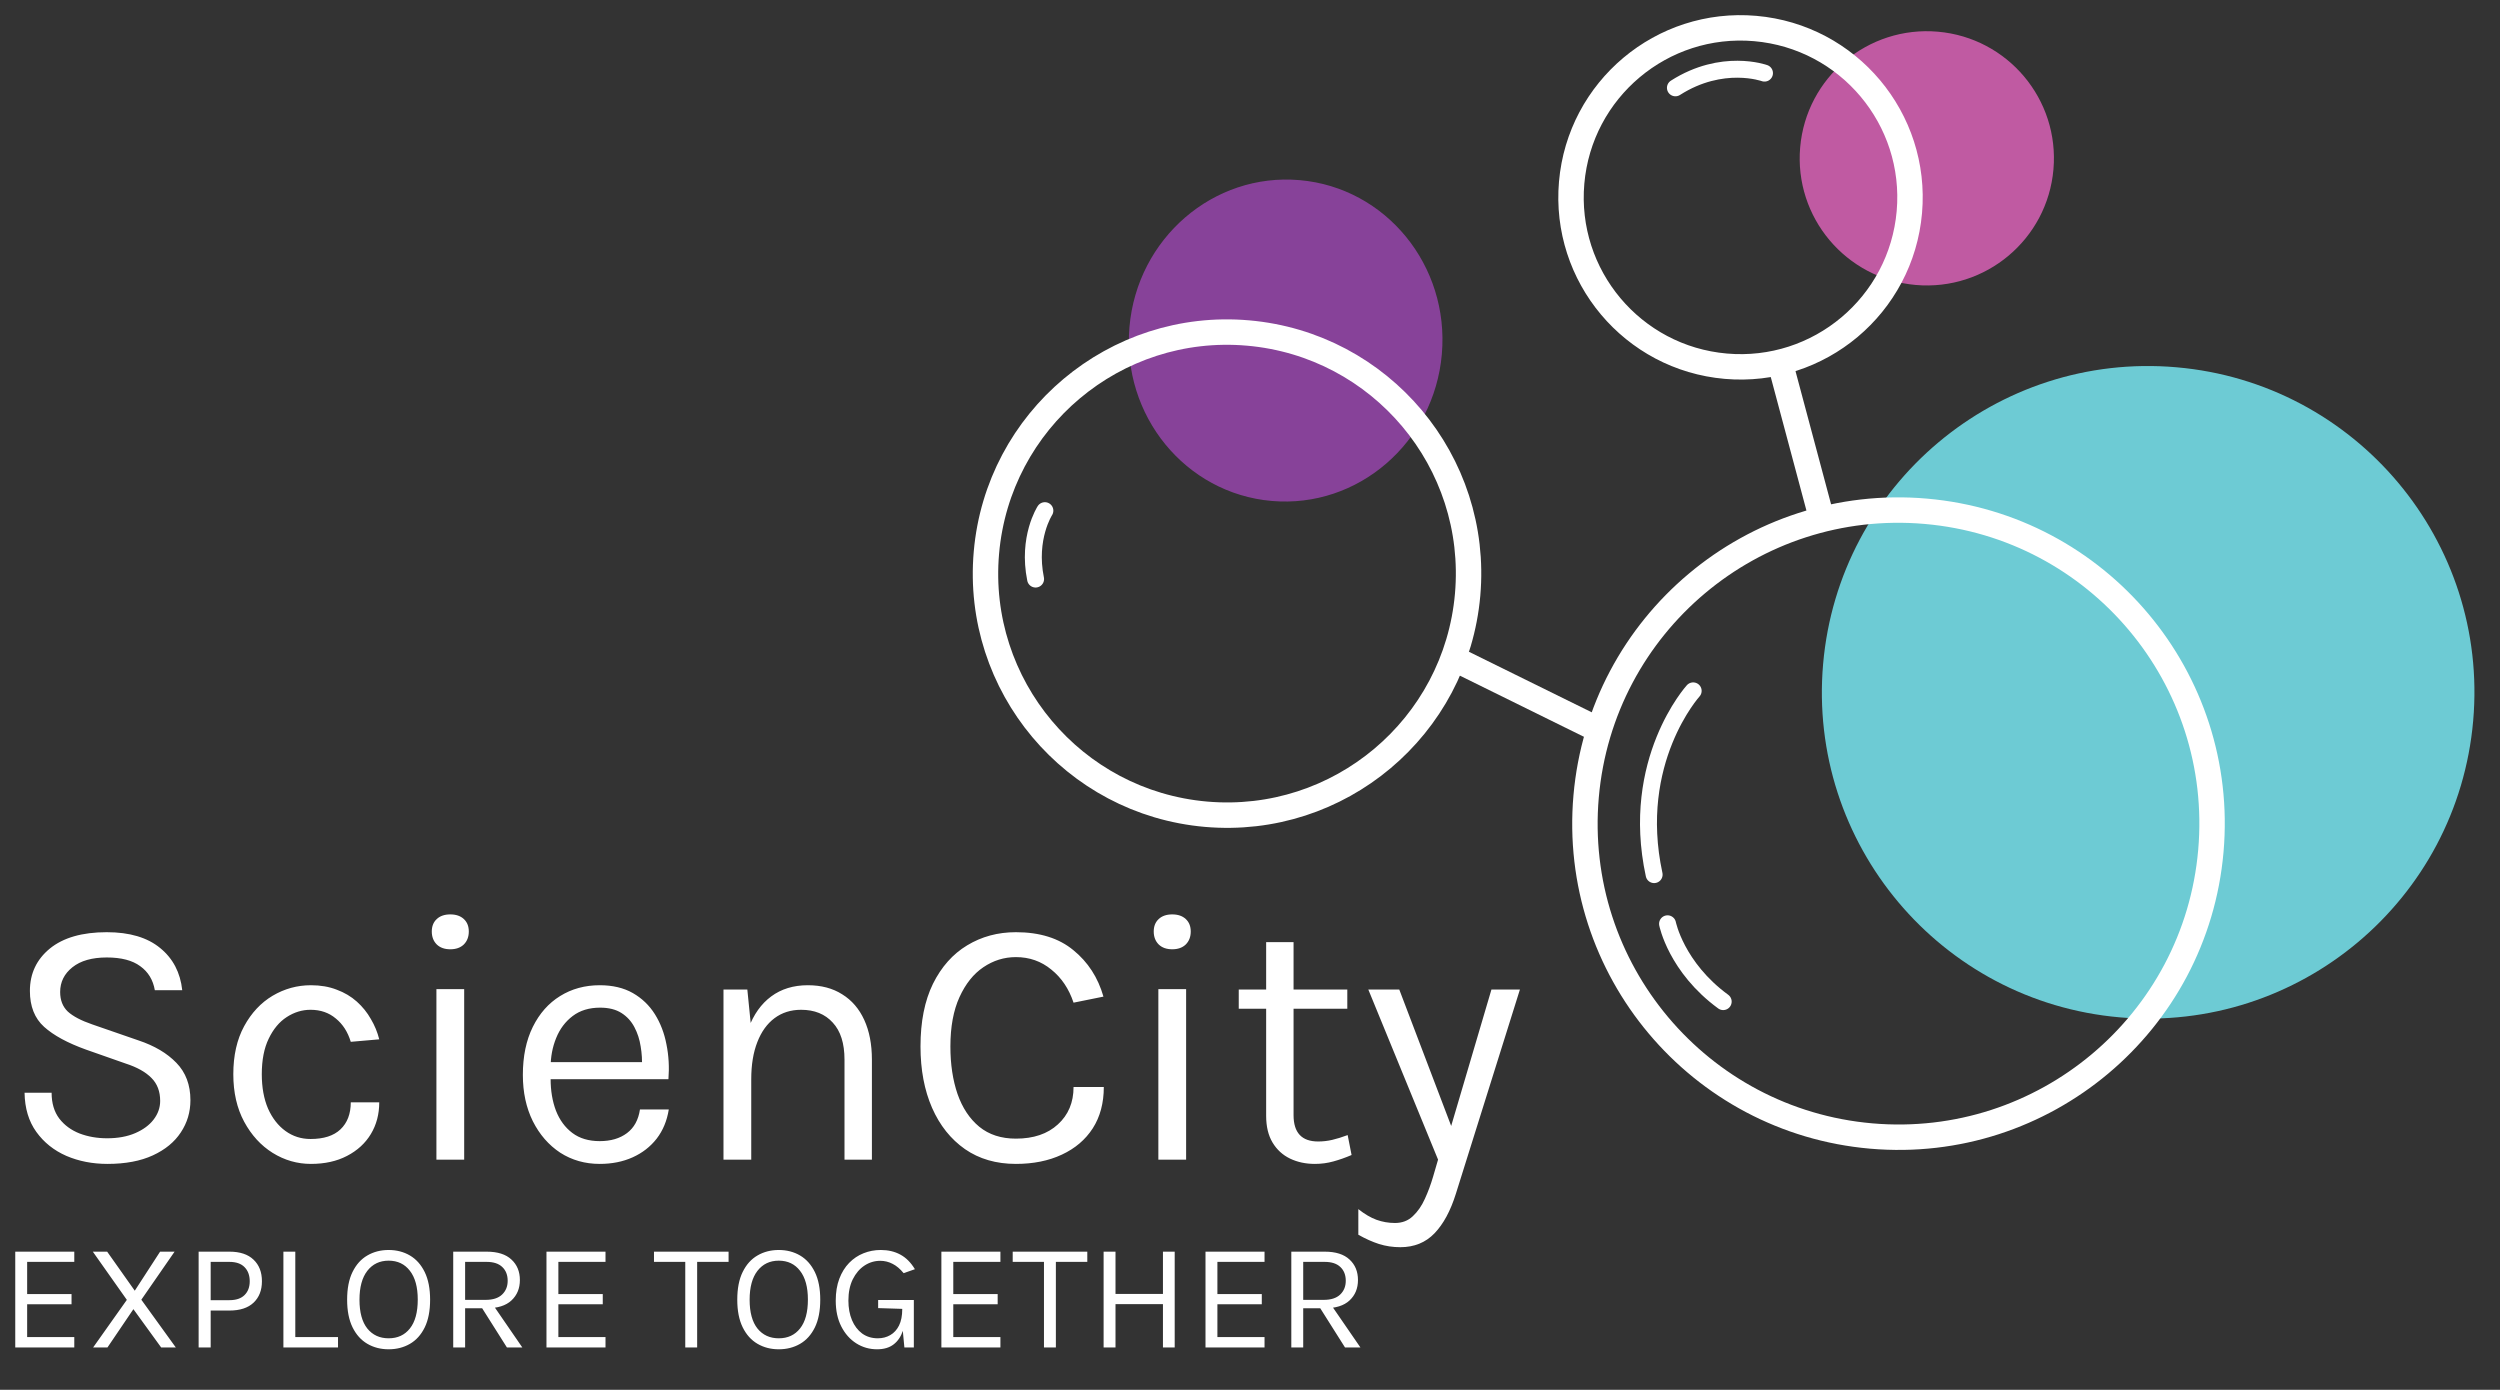 <svg width="295" height="164" viewBox="0 0 295 164" fill="none" xmlns="http://www.w3.org/2000/svg">
<rect x="0" y="0" width="295" height="164" fill="#333333" stroke="none"/>
<g clip-path="url(#clip0_52_18)">
<circle cx="253.482" cy="81.693" r="38.5" transform="rotate(4.989 253.482 81.693)" fill="#6DCBD4"/>
<ellipse cx="151.707" cy="40.184" rx="18.5" ry="19" transform="rotate(4.989 151.707 40.184)" fill="#874299"/>
<circle cx="227.364" cy="18.683" r="15" transform="rotate(4.989 227.364 18.683)" fill="#C05AA2"/>
<circle cx="224.023" cy="97.19" r="37" transform="rotate(4.989 224.023 97.19)" stroke="white" stroke-width="3"/>
<circle cx="144.789" cy="67.687" r="28.5" transform="rotate(4.989 144.789 67.687)" stroke="white" stroke-width="3"/>
<circle cx="205.38" cy="23.288" r="20" transform="rotate(4.989 205.38 23.288)" stroke="white" stroke-width="3"/>
<line x1="172.606" y1="78.222" x2="188.835" y2="86.222" stroke="white" stroke-width="3"/>
<line x1="210.331" y1="43.848" x2="215.002" y2="61.328" stroke="white" stroke-width="3"/>
<path d="M199.794 81.523C199.794 81.523 192.286 89.795 195.187 103.205" stroke="white" stroke-width="2" stroke-linecap="round"/>
<path d="M208.209 8.628C208.209 8.628 203.239 6.825 197.7 10.363" stroke="white" stroke-width="2" stroke-linecap="round"/>
<path d="M196.771 109.007C196.771 109.007 197.79 114.131 203.337 118.19" stroke="white" stroke-width="2" stroke-linecap="round"/>
<path d="M123.295 60.258C123.295 60.258 121.21 63.457 122.199 68.328" stroke="white" stroke-width="2" stroke-linecap="round"/>
<path d="M12.684 137.341C10.92 137.341 9.303 137.026 7.833 136.396C6.363 135.752 5.18 134.807 4.284 133.561C3.388 132.315 2.926 130.775 2.898 128.941H6.09C6.09 130.173 6.391 131.188 6.993 131.986C7.595 132.77 8.393 133.358 9.387 133.75C10.381 134.128 11.466 134.317 12.642 134.317C13.916 134.317 15.022 134.114 15.96 133.708C16.898 133.302 17.619 132.77 18.123 132.112C18.641 131.44 18.9 130.705 18.9 129.907C18.9 128.787 18.557 127.884 17.871 127.198C17.185 126.498 16.17 125.931 14.826 125.497L10.164 123.859C7.98 123.075 6.328 122.179 5.208 121.171C4.088 120.163 3.528 118.749 3.528 116.929C3.528 114.885 4.312 113.219 5.88 111.931C7.462 110.643 9.702 109.999 12.6 109.999C15.288 109.999 17.388 110.622 18.9 111.868C20.412 113.1 21.28 114.759 21.504 116.845H18.27C18.06 115.627 17.486 114.682 16.548 114.01C15.624 113.324 14.308 112.981 12.6 112.981C10.864 112.981 9.513 113.366 8.547 114.136C7.581 114.906 7.098 115.879 7.098 117.055C7.098 118.021 7.399 118.791 8.001 119.365C8.617 119.925 9.576 120.429 10.878 120.877L16.338 122.767C18.228 123.397 19.719 124.279 20.811 125.413C21.917 126.547 22.47 128.017 22.47 129.823C22.47 131.223 22.092 132.49 21.336 133.624C20.594 134.758 19.495 135.661 18.039 136.333C16.583 137.005 14.798 137.341 12.684 137.341ZM36.687 137.341C35.077 137.341 33.572 136.907 32.172 136.039C30.786 135.171 29.666 133.946 28.812 132.364C27.958 130.782 27.531 128.913 27.531 126.757C27.531 124.545 27.958 122.655 28.812 121.087C29.666 119.519 30.786 118.322 32.172 117.496C33.572 116.67 35.077 116.257 36.687 116.257C37.821 116.257 38.836 116.432 39.732 116.782C40.642 117.118 41.433 117.587 42.105 118.189C42.777 118.791 43.33 119.477 43.764 120.247C44.212 121.003 44.541 121.801 44.751 122.641L41.391 122.935C41.041 121.773 40.453 120.856 39.627 120.184C38.815 119.498 37.821 119.155 36.645 119.155C35.651 119.155 34.713 119.442 33.831 120.016C32.963 120.576 32.256 121.423 31.71 122.557C31.164 123.677 30.891 125.077 30.891 126.757C30.891 128.311 31.136 129.662 31.626 130.81C32.13 131.944 32.816 132.826 33.684 133.456C34.552 134.086 35.539 134.401 36.645 134.401C38.199 134.401 39.375 134.023 40.173 133.267C40.985 132.497 41.391 131.433 41.391 130.075H44.751C44.751 131.475 44.422 132.721 43.764 133.813C43.106 134.905 42.168 135.766 40.95 136.396C39.746 137.026 38.325 137.341 36.687 137.341ZM53.135 112.015C52.463 112.015 51.931 111.826 51.539 111.448C51.147 111.056 50.951 110.545 50.951 109.915C50.951 109.299 51.147 108.809 51.539 108.445C51.931 108.081 52.463 107.899 53.135 107.899C53.807 107.899 54.339 108.081 54.731 108.445C55.123 108.809 55.319 109.299 55.319 109.915C55.319 110.545 55.123 111.056 54.731 111.448C54.339 111.826 53.807 112.015 53.135 112.015ZM51.497 136.837V116.719H54.773V136.837H51.497ZM70.769 137.341C69.033 137.341 67.479 136.9 66.107 136.018C64.749 135.122 63.671 133.883 62.873 132.301C62.089 130.719 61.697 128.899 61.697 126.841C61.697 124.643 62.089 122.753 62.873 121.171C63.657 119.589 64.728 118.378 66.086 117.538C67.458 116.684 69.019 116.257 70.769 116.257C72.295 116.257 73.597 116.565 74.675 117.181C75.753 117.797 76.621 118.63 77.279 119.68C77.937 120.73 78.392 121.92 78.644 123.25C78.91 124.566 78.987 125.931 78.875 127.345H64.343V125.329H76.712L75.746 125.959C75.788 125.133 75.739 124.307 75.599 123.481C75.473 122.655 75.228 121.899 74.864 121.213C74.5 120.513 73.989 119.953 73.331 119.533C72.673 119.113 71.833 118.903 70.811 118.903C69.523 118.903 68.445 119.232 67.577 119.89C66.709 120.548 66.058 121.416 65.624 122.494C65.19 123.558 64.973 124.713 64.973 125.959V127.303C64.973 128.703 65.183 129.956 65.603 131.062C66.037 132.168 66.681 133.043 67.535 133.687C68.389 134.331 69.467 134.653 70.769 134.653C72.071 134.653 73.142 134.338 73.982 133.708C74.822 133.078 75.333 132.147 75.515 130.915H78.917C78.707 132.245 78.231 133.393 77.489 134.359C76.747 135.311 75.802 136.046 74.654 136.564C73.506 137.082 72.211 137.341 70.769 137.341ZM99.651 136.837V125.035C99.651 123.117 99.189 121.661 98.265 120.667C97.355 119.659 96.109 119.155 94.527 119.155C93.323 119.155 92.28 119.484 91.398 120.142C90.516 120.8 89.837 121.745 89.361 122.977C88.885 124.195 88.647 125.651 88.647 127.345H87.387C87.387 125.007 87.695 123.012 88.311 121.36C88.927 119.708 89.823 118.448 90.999 117.58C92.189 116.698 93.631 116.257 95.325 116.257C96.907 116.257 98.258 116.614 99.378 117.328C100.512 118.028 101.38 119.036 101.982 120.352C102.584 121.668 102.885 123.229 102.885 125.035V136.837H99.651ZM85.371 136.837V116.761H88.185L88.647 121.381V136.837H85.371ZM119.875 137.341C117.551 137.341 115.549 136.76 113.869 135.598C112.189 134.422 110.894 132.798 109.984 130.726C109.074 128.64 108.619 126.225 108.619 123.481C108.619 120.555 109.109 118.091 110.089 116.089C111.083 114.087 112.427 112.575 114.121 111.553C115.829 110.517 117.747 109.999 119.875 109.999C122.689 109.999 124.95 110.706 126.658 112.12C128.38 113.52 129.563 115.347 130.207 117.601L126.679 118.315C126.133 116.677 125.258 115.375 124.054 114.409C122.864 113.429 121.471 112.939 119.875 112.939C118.489 112.939 117.208 113.338 116.032 114.136C114.87 114.92 113.932 116.096 113.218 117.664C112.504 119.232 112.147 121.171 112.147 123.481C112.147 125.581 112.427 127.45 112.987 129.088C113.561 130.726 114.415 132.014 115.549 132.952C116.697 133.89 118.139 134.359 119.875 134.359C121.961 134.359 123.613 133.799 124.831 132.679C126.063 131.559 126.679 130.089 126.679 128.269H130.249C130.249 130.159 129.815 131.783 128.947 133.141C128.079 134.485 126.861 135.521 125.293 136.249C123.739 136.977 121.933 137.341 119.875 137.341ZM138.324 112.015C137.652 112.015 137.12 111.826 136.728 111.448C136.336 111.056 136.14 110.545 136.14 109.915C136.14 109.299 136.336 108.809 136.728 108.445C137.12 108.081 137.652 107.899 138.324 107.899C138.996 107.899 139.528 108.081 139.92 108.445C140.312 108.809 140.508 109.299 140.508 109.915C140.508 110.545 140.312 111.056 139.92 111.448C139.528 111.826 138.996 112.015 138.324 112.015ZM136.686 136.837V116.719H139.962V136.837H136.686ZM155.16 137.341C154.068 137.341 153.088 137.131 152.22 136.711C151.352 136.291 150.666 135.661 150.162 134.821C149.658 133.981 149.406 132.931 149.406 131.671V111.175H152.64V131.587C152.64 133.659 153.606 134.695 155.538 134.695C156.112 134.695 156.665 134.632 157.197 134.506C157.743 134.38 158.352 134.191 159.024 133.939L159.486 136.291C158.772 136.599 158.058 136.851 157.344 137.047C156.644 137.243 155.916 137.341 155.16 137.341ZM146.172 119.029V116.761H158.982V119.029H146.172ZM161.459 116.761H165.113L171.665 133.981H170.909L175.991 116.761H179.351L171.791 140.869C171.161 142.885 170.321 144.439 169.271 145.531C168.221 146.623 166.877 147.169 165.239 147.169C164.357 147.169 163.517 147.043 162.719 146.791C161.935 146.539 161.123 146.175 160.283 145.699V142.675C161.025 143.263 161.739 143.683 162.425 143.935C163.125 144.187 163.853 144.313 164.609 144.313C165.449 144.313 166.149 144.047 166.709 143.515C167.283 142.983 167.759 142.297 168.137 141.457C168.515 140.631 168.837 139.763 169.103 138.853L169.691 136.837L161.459 116.761Z" fill="white"/>
<path d="M1.8 159V147.696H8.766V148.902H3.204V152.7H8.442V153.906H3.204V157.776H8.766V159H1.8ZM10.989 159L14.967 153.384L10.953 147.696H12.645L15.903 152.304L18.891 147.696H20.601L16.677 153.366L20.745 159H19.017L15.741 154.482L12.681 159H10.989ZM23.438 159V147.696H27.074C28.316 147.696 29.264 148.011 29.918 148.641C30.578 149.265 30.908 150.114 30.908 151.188C30.908 152.25 30.578 153.093 29.918 153.717C29.264 154.335 28.316 154.644 27.074 154.644H24.86V159H23.438ZM24.86 153.42H27.074C27.86 153.42 28.454 153.219 28.856 152.817C29.264 152.415 29.468 151.872 29.468 151.188C29.468 150.492 29.264 149.937 28.856 149.523C28.454 149.109 27.86 148.902 27.074 148.902H24.86V153.42ZM34.845 147.696V157.776H39.885V159H33.441V147.696H34.845ZM45.857 159.216C44.921 159.216 44.084 159 43.346 158.568C42.608 158.136 42.026 157.488 41.6 156.624C41.174 155.754 40.961 154.668 40.961 153.366C40.961 152.046 41.174 150.954 41.6 150.09C42.026 149.22 42.608 148.572 43.346 148.146C44.084 147.714 44.921 147.498 45.857 147.498C46.793 147.498 47.63 147.714 48.368 148.146C49.106 148.578 49.688 149.229 50.114 150.099C50.54 150.969 50.753 152.058 50.753 153.366C50.753 154.68 50.54 155.772 50.114 156.642C49.688 157.506 49.106 158.151 48.368 158.577C47.63 159.003 46.793 159.216 45.857 159.216ZM45.857 157.92C46.919 157.92 47.756 157.533 48.368 156.759C48.986 155.985 49.295 154.848 49.295 153.348C49.295 151.878 48.986 150.747 48.368 149.955C47.756 149.157 46.919 148.758 45.857 148.758C44.807 148.758 43.97 149.157 43.346 149.955C42.728 150.753 42.419 151.89 42.419 153.366C42.419 154.86 42.728 155.994 43.346 156.768C43.97 157.536 44.807 157.92 45.857 157.92ZM53.48 159V147.696H57.422C58.712 147.696 59.687 148.005 60.347 148.623C61.013 149.235 61.346 150.042 61.346 151.044C61.346 152.034 61.013 152.838 60.347 153.456C59.687 154.068 58.712 154.374 57.422 154.374H54.884V159H53.48ZM59.816 159L56.576 153.87H58.106L61.634 159H59.816ZM54.884 153.384H57.314C58.16 153.384 58.802 153.177 59.24 152.763C59.684 152.343 59.906 151.8 59.906 151.134C59.906 150.45 59.693 149.907 59.267 149.505C58.847 149.103 58.232 148.902 57.422 148.902H54.884V153.384ZM64.484 159V147.696H71.45V148.902H65.888V152.7H71.126V153.906H65.888V157.776H71.45V159H64.484ZM77.171 148.902V147.696H85.972V148.902H81.95L82.264 148.578V159H80.861V148.578L81.175 148.902H77.171ZM91.894 159.216C90.958 159.216 90.121 159 89.383 158.568C88.645 158.136 88.063 157.488 87.637 156.624C87.211 155.754 86.998 154.668 86.998 153.366C86.998 152.046 87.211 150.954 87.637 150.09C88.063 149.22 88.645 148.572 89.383 148.146C90.121 147.714 90.958 147.498 91.894 147.498C92.83 147.498 93.667 147.714 94.405 148.146C95.143 148.578 95.725 149.229 96.151 150.099C96.577 150.969 96.79 152.058 96.79 153.366C96.79 154.68 96.577 155.772 96.151 156.642C95.725 157.506 95.143 158.151 94.405 158.577C93.667 159.003 92.83 159.216 91.894 159.216ZM91.894 157.92C92.956 157.92 93.793 157.533 94.405 156.759C95.023 155.985 95.332 154.848 95.332 153.348C95.332 151.878 95.023 150.747 94.405 149.955C93.793 149.157 92.956 148.758 91.894 148.758C90.844 148.758 90.007 149.157 89.383 149.955C88.765 150.753 88.456 151.89 88.456 153.366C88.456 154.86 88.765 155.994 89.383 156.768C90.007 157.536 90.844 157.92 91.894 157.92ZM103.495 159.216C102.595 159.216 101.776 158.982 101.038 158.514C100.3 158.046 99.712 157.383 99.274 156.525C98.836 155.667 98.617 154.65 98.617 153.474C98.617 152.496 98.758 151.635 99.04 150.891C99.322 150.147 99.709 149.523 100.201 149.019C100.693 148.515 101.257 148.137 101.893 147.885C102.535 147.627 103.213 147.498 103.927 147.498C104.809 147.498 105.583 147.681 106.249 148.047C106.915 148.407 107.485 148.98 107.959 149.766L106.627 150.234C106.225 149.736 105.793 149.37 105.331 149.136C104.875 148.896 104.389 148.776 103.873 148.776C103.195 148.776 102.571 148.965 102.001 149.343C101.431 149.721 100.972 150.261 100.624 150.963C100.282 151.665 100.111 152.502 100.111 153.474C100.111 154.338 100.252 155.106 100.534 155.778C100.816 156.444 101.215 156.969 101.731 157.353C102.253 157.731 102.871 157.92 103.585 157.92C104.131 157.92 104.62 157.794 105.052 157.542C105.49 157.29 105.835 156.912 106.087 156.408C106.339 155.898 106.465 155.256 106.465 154.482H106.897C106.897 155.442 106.783 156.276 106.555 156.984C106.327 157.692 105.961 158.241 105.457 158.631C104.959 159.021 104.305 159.216 103.495 159.216ZM106.717 159L106.465 156.336V154.446L103.621 154.356V153.402H107.833V159H106.717ZM111.083 159V147.696H118.049V148.902H112.487V152.7H117.725V153.906H112.487V157.776H118.049V159H111.083ZM119.499 148.902V147.696H128.301V148.902H124.278L124.593 148.578V159H123.189V148.578L123.504 148.902H119.499ZM130.226 147.696H131.63V152.682H137.228V147.696H138.614V159H137.228V153.888H131.63V159H130.226V147.696ZM142.249 159V147.696H149.215V148.902H143.653V152.7H148.891V153.906H143.653V157.776H149.215V159H142.249ZM152.375 159V147.696H156.317C157.607 147.696 158.582 148.005 159.242 148.623C159.908 149.235 160.241 150.042 160.241 151.044C160.241 152.034 159.908 152.838 159.242 153.456C158.582 154.068 157.607 154.374 156.317 154.374H153.779V159H152.375ZM158.711 159L155.471 153.87H157.001L160.529 159H158.711ZM153.779 153.384H156.209C157.055 153.384 157.697 153.177 158.135 152.763C158.579 152.343 158.801 151.8 158.801 151.134C158.801 150.45 158.588 149.907 158.162 149.505C157.742 149.103 157.127 148.902 156.317 148.902H153.779V153.384Z" fill="white"/>
</g>
<defs>
<clipPath id="clip0_52_18">
<rect width="295" height="164" fill="white"/>
</clipPath>
</defs>
</svg>
